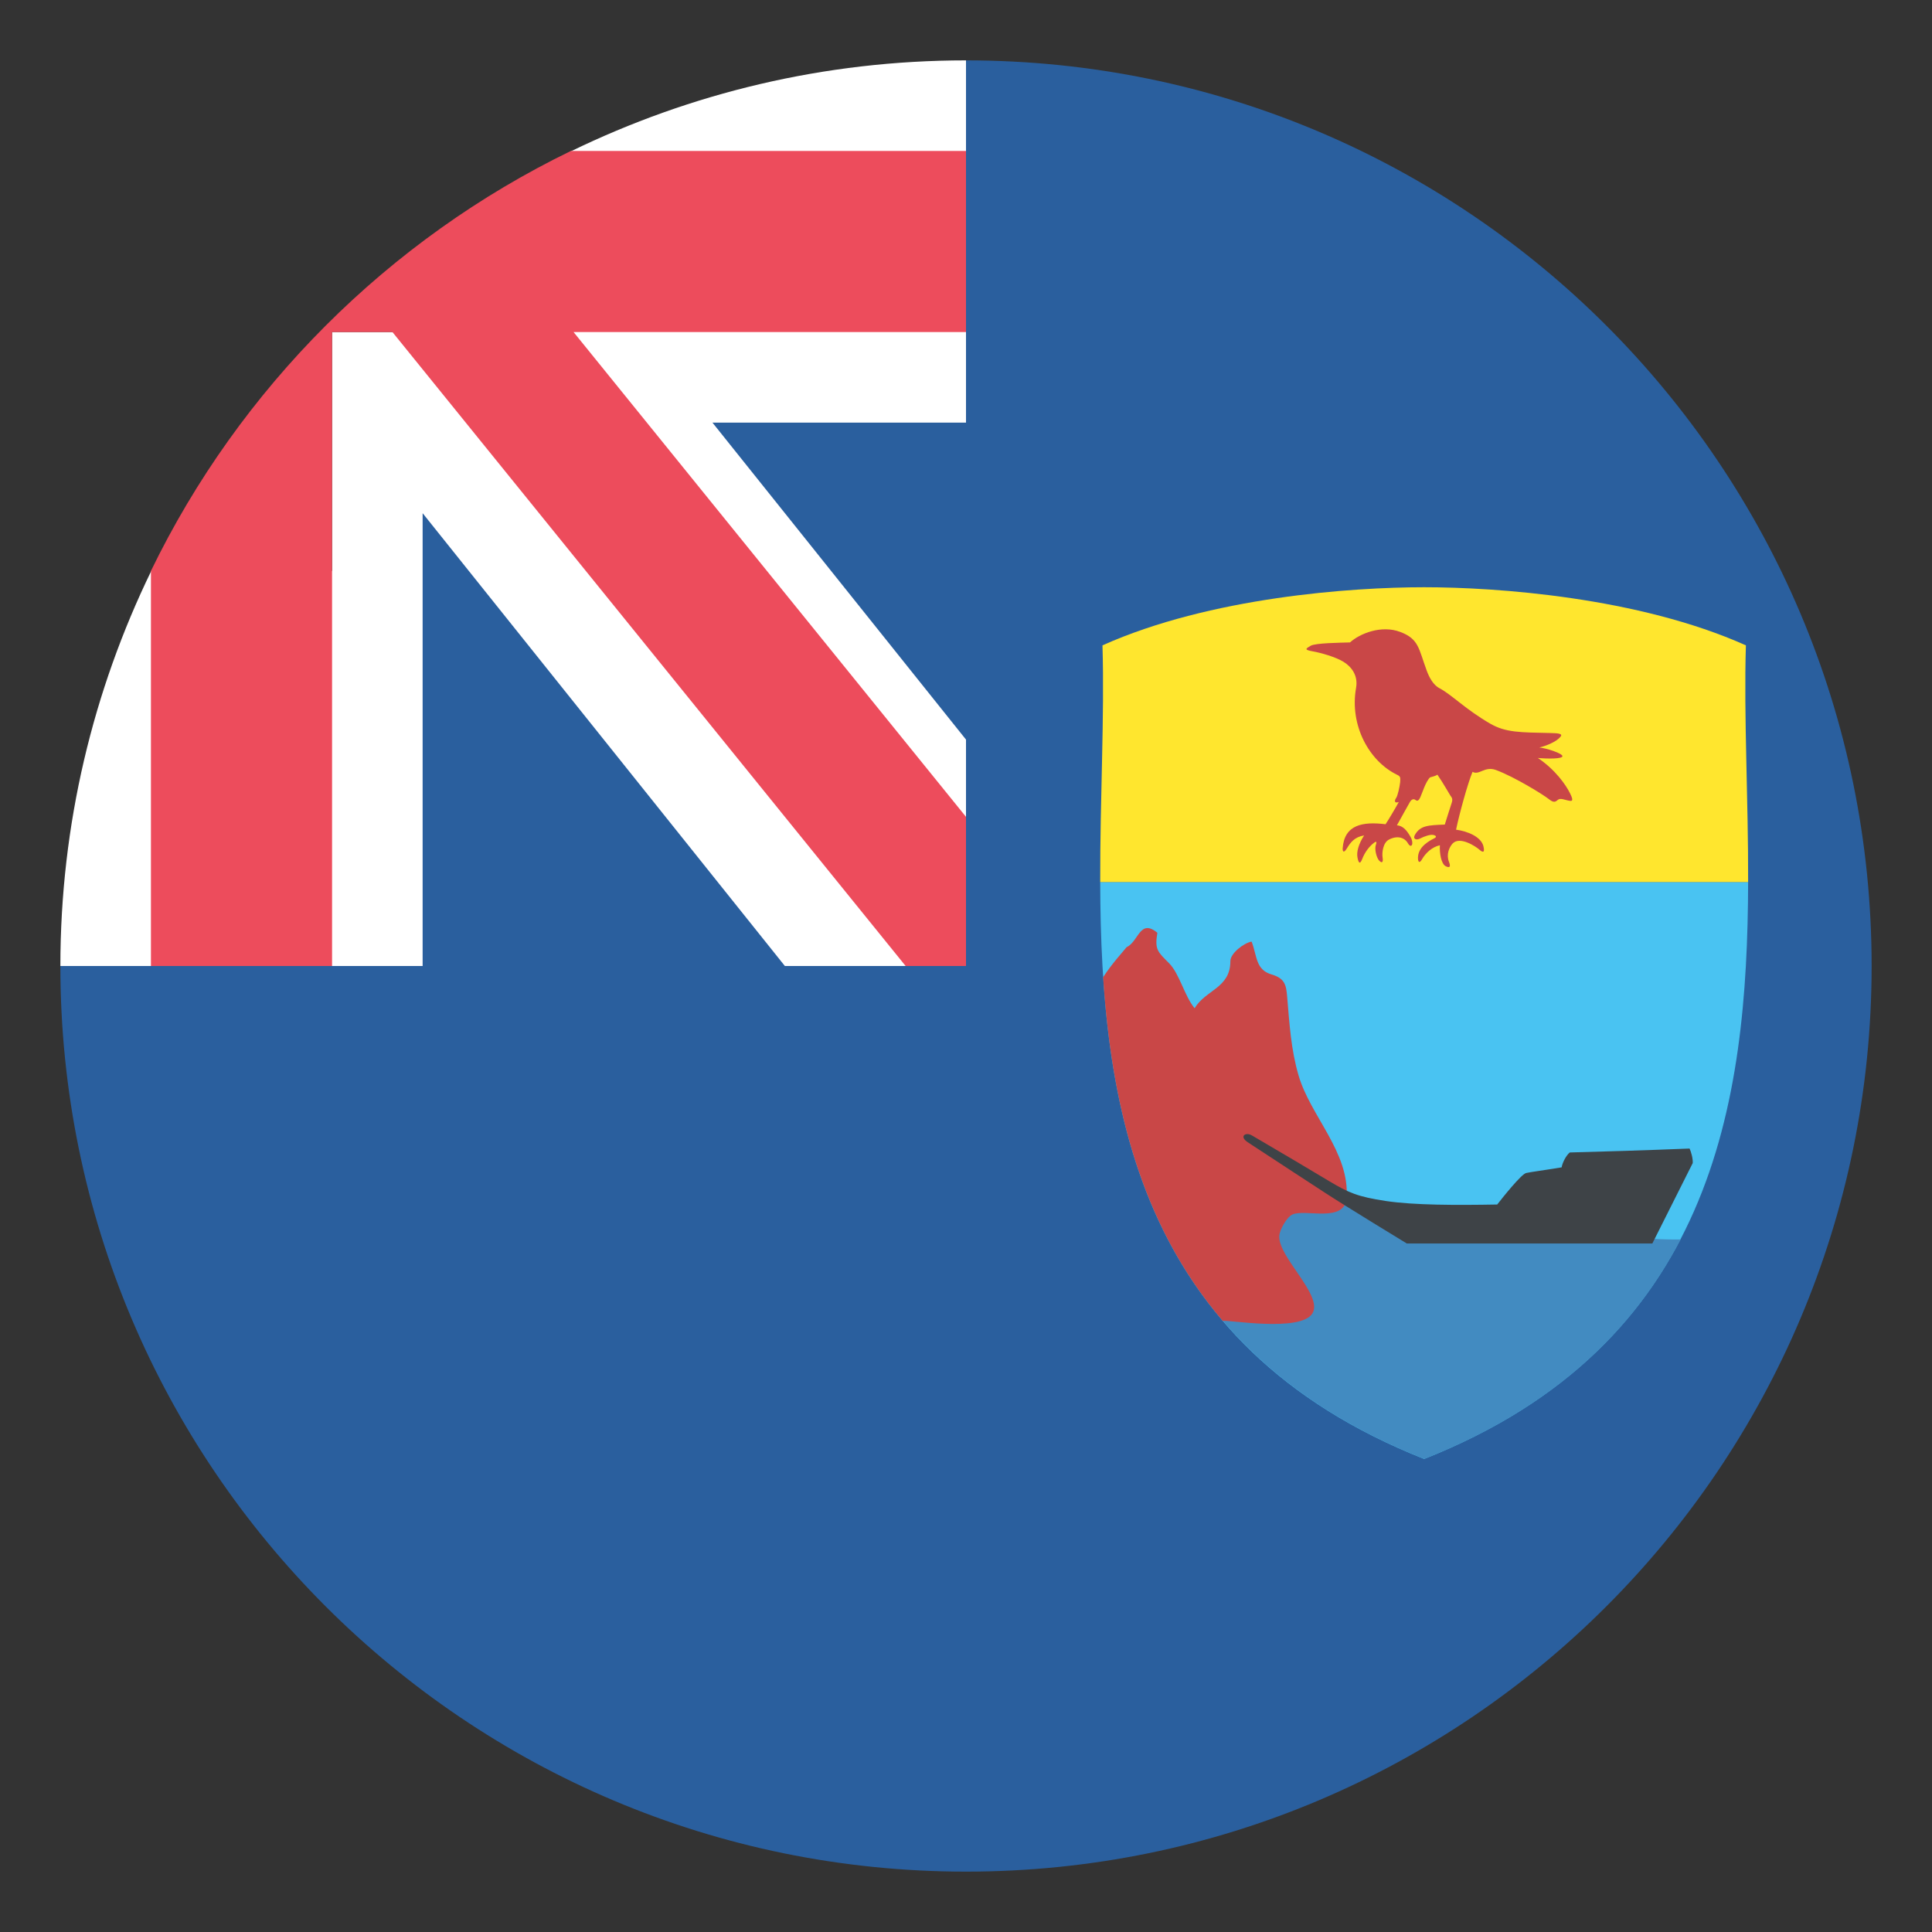 <svg xmlns="http://www.w3.org/2000/svg" viewBox="0 0 64 64" enable-background="new 0 0 64 64"><rect x="0" y="0" width="64" height="64" fill="#333333" stroke="none"/><g fill="#2a5f9e"><path d="m12 12h20.344v20.344h-20.344z"/><path d="M32,2v30H2c0,16.568,13.432,30,30,30s30-13.432,30-30S48.568,2,32,2z"/></g><path fill="#fff" d="M32,2c-4.694,0-9.132,1.088-13.088,3.012V8.14V11H11v2.912V14v4.912H5.011C3.088,22.869,2,27.306,2,32
					h12V17l12,15h6v-7.5L23.601,14H32V2z"/><path fill="#ed4c5c" d="M32,5H18.912C12.857,7.94,7.94,12.857,5,18.912V32h6V11h2l17,21h2v-4.941L19,11h13V5z"/><path fill="#49c3f2" d="m57.909 29.22c-.02 7.376-1.184 15.323-10.732 19.11-9.547-3.785-10.711-11.732-10.731-19.11h21.463"/><path fill="#428bc1" d="m47.18 48.33c4.329-1.715 6.934-4.287 8.492-7.272-.233.007-.723-.006-.933-.021-.236-.016-9.154-.91-10.211-1.299-.92-.337-4.427.286-6.06.87 1.526 3.177 4.172 5.921 8.715 7.722"/><path fill="#c94747" d="m40.504 43.756c.146-.046 2.584.387 2.972-.249.364-.598-1.152-1.876-1.098-2.572.017-.206.248-.619.438-.704.429-.192 1.733.294 1.792-.552.105-1.506-1.199-2.706-1.592-4.055-.251-.858-.302-1.72-.377-2.604-.033-.393-.076-.609-.513-.739-.533-.156-.479-.599-.664-1.089-.246.038-.704.382-.704.646 0 .897-.82.948-1.185 1.562-.341-.416-.497-1.139-.845-1.491-.376-.38-.483-.447-.389-1.01-.583-.481-.615.289-1.021.479-.12.154-.481.537-.776.995.271 4.083 1.19 8.139 3.962 11.382"/><path fill="#ffe62e" d="m57.909 29.22c.008-2.778-.146-5.477-.074-7.842-3.568-1.597-8.265-1.925-10.658-1.925-2.395 0-7.088.328-10.656 1.925.071 2.365-.082 5.063-.075 7.842h21.463"/><path fill="#3e4347" d="m49.597 39.901c-1.361.024-2.748.024-3.687-.116-.938-.142-1.235-.274-1.879-.658-.962-.575-1.197-.716-2.559-1.514-.208-.123-.434.028-.141.224 1.374.902 1.894 1.238 2.548 1.666.68.446 2.723 1.689 2.723 1.689h8.134l1.338-2.664c.011-.153-.059-.387-.105-.481-1.479.059-2.93.104-3.968.13-.118.093-.246.339-.27.493-.633.104-1.01.151-1.174.187-.163.036-.796.833-.96 1.044"/><path fill="#c94747" d="m44.721 21.281c-.359.011-1.136.019-1.3.109-.161.093-.233.134.051.184.287.051.77.187 1.036.351.264.164.487.453.413.864-.219 1.239.431 2.43 1.368 2.881.09.043.11.076.093.244-.021.169-.082.45-.134.521-.051.071-.076.189.088.133-.113.21-.364.628-.438.736-.751-.093-1.364.01-1.42.795-.006.077.02.199.138.007.118-.194.249-.379.572-.431-.19.292-.252.553-.221.721.03.169.077.271.159.057s.23-.416.392-.536c.062-.046.103-.057.057.077-.046.133.021.418.112.515.093.098.139.057.113-.103-.025-.157.013-.489.208-.592.281-.147.521-.072.633.123.112.193.21.01.087-.21-.123-.218-.251-.372-.453-.388.177-.316.387-.699.433-.776s.118-.113.177-.066c.062.046.103.041.164-.086.062-.128.17-.507.323-.659.074-.021.197-.05.243-.091.2.29.377.612.424.683.046.072.097.104.051.25-.046.149-.202.618-.229.721-.556.021-.813.031-.991.342-.077.137.046.188.179.117.134-.07.323-.132.418-.117.098.016.144.065.047.112-.342.169-.555.383-.541.679.005.107.051.162.133.016.118-.204.331-.407.592-.464-.015.25.041.618.192.694.154.076.164-.002.108-.148-.093-.236.005-.472.117-.598.241-.267.787.103.888.195.103.091.194.129.138-.107-.076-.318-.525-.5-.907-.552.107-.517.393-1.559.546-1.915.224.123.4-.199.774-.062.633.235 1.582.827 1.746.959.164.134.223.103.305.031s.226 0 .339.021c.109.021.212.051.068-.234-.141-.286-.489-.786-1.068-1.175.346.031.814.031.814-.06 0-.093-.54-.268-.766-.287.215-.052.543-.175.694-.347.09-.103-.018-.128-.336-.133-.979-.021-1.469-.013-1.979-.307-.818-.471-1.284-.965-1.685-1.176-.215-.111-.346-.371-.428-.595-.265-.715-.252-1.037-.875-1.271-.621-.236-1.337.052-1.662.348"/></svg>